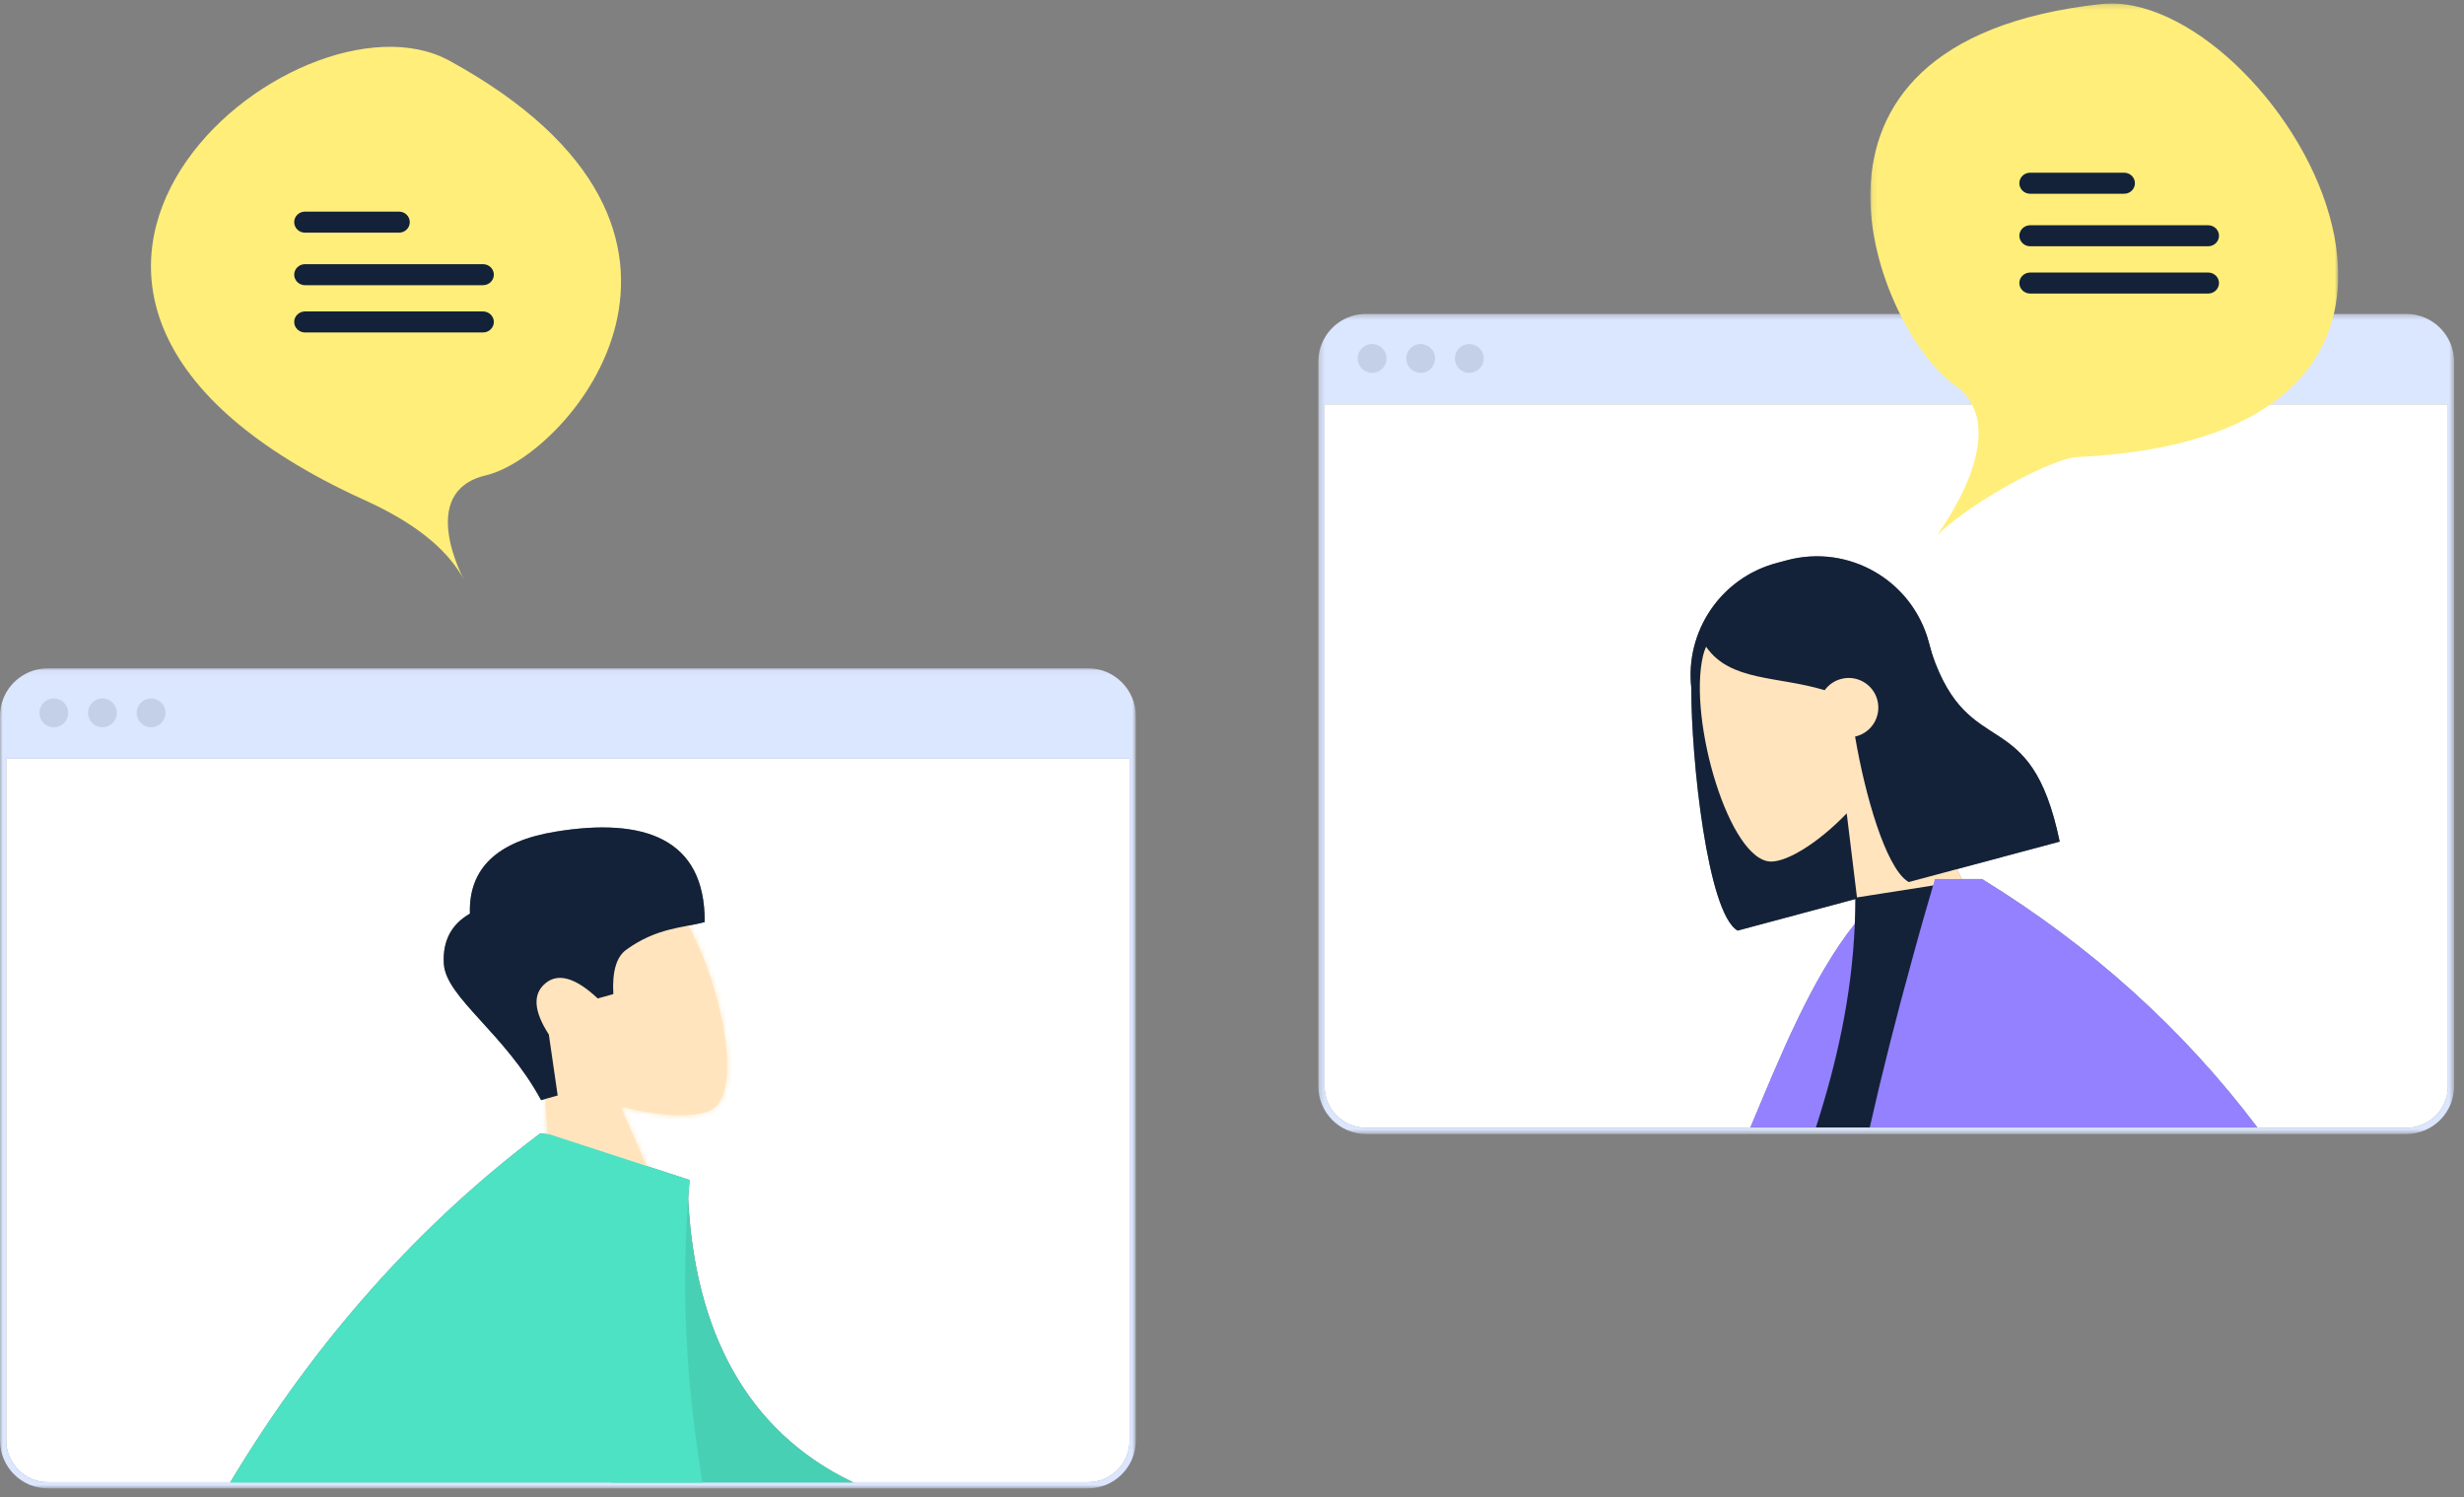 <?xml version="1.0" encoding="UTF-8"?>
<svg width="469px" height="285px" viewBox="0 0 469 285" version="1.1" xmlns="http://www.w3.org/2000/svg" xmlns:xlink="http://www.w3.org/1999/xlink">
    <rect x="0" y="0" width="469" height="285" fill="#808080" stroke="none"/>
    <title>Group 61 Copy</title>
    <defs>
        <polygon id="path-1" points="0 0.061 216.191 0.061 216.191 156.178 0 156.178"></polygon>
        <path d="M0.842,21.655 C2.425,29.327 7.461,35.155 13.668,39.328 L13.668,39.328 L16.233,80.679 L40.538,73.858 L28.255,45.889 C35.928,48.004 42.913,48.111 45.716,46.48 L45.716,46.48 C52.749,42.389 45.668,14.443 36.731,5.152 L36.731,5.152 C33.742,2.044 28.228,0.388 22.383,0.388 L22.383,0.388 C10.753,0.388 -2.188,6.943 0.842,21.655 L0.842,21.655 Z" id="path-3"></path>
        <polygon id="path-5" points="0.239 0.308 216.43 0.308 216.43 156.425 0.239 156.425"></polygon>
        <polygon id="path-7" points="0.075 0.208 89.132 0.208 89.132 101.544 0.075 101.544"></polygon>
    </defs>
    <g id="Page-1" stroke="none" stroke-width="1" fill="none" fill-rule="evenodd">
        <g id="Illustration" transform="translate(-56, -45)">
            <g id="Group-61-Copy" transform="translate(56, 45)">
                <g id="Group-14" transform="translate(0, 127.147)">
                    <g id="Group-3">
                        <mask id="mask-2" fill="white">
                            <use xlink:href="#path-1"></use>
                        </mask>
                        <g id="Clip-2"></g>
                        <path d="M1.186,17.276 L215.01,17.276 L215.01,147.077 C215.01,151.441 211.459,154.992 207.09,154.992 L9.106,154.992 C4.747,154.992 1.196,151.441 1.186,147.073 L1.186,17.276 Z M-0,9.167 L-0,147.077 C0.015,152.095 4.098,156.178 9.106,156.178 L207.09,156.178 C212.108,156.178 216.191,152.095 216.191,147.077 L216.191,9.167 C216.191,4.144 212.108,0.061 207.09,0.061 L9.106,0.061 C5.12,0.061 1.538,2.718 0.393,6.526 C0.133,7.379 -0,8.268 -0,9.167 L-0,9.167 Z" id="Fill-1" fill="#DBE6FF" mask="url(#mask-2)"></path>
                    </g>
                    <path d="M89.445,46.764 C89.169,38.196 94.611,32.983 105.755,31.165 C122.459,28.421 134.247,32.37 134.129,48.373 C130.205,49.473 125.06,49.38 119.183,53.657 C117.318,55.017 116.501,57.822 116.741,62.088 L113.772,62.916 C109.562,58.956 106.23,57.995 103.793,60.044 C101.361,62.088 101.585,65.338 104.468,69.784 L106.149,81.382 L102.991,82.267 C96.134,69.548 84.846,62.737 84.478,56.294 C84.228,52.002 85.884,48.823 89.445,46.764 L89.445,46.764 Z M1.186,17.276 L1.186,147.072 C1.196,151.441 4.747,154.992 9.105,154.992 L43.841,154.992 C59.931,128.218 79.598,106.077 102.822,88.602 L104.61,88.771 L104.61,88.782 L131.268,97.468 C131.16,98.663 131.069,99.859 130.982,101.029 C132.233,125.693 141.727,145.13 162.319,154.992 L207.09,154.992 C211.459,154.992 215.01,151.441 215.01,147.077 L215.01,17.276 L1.186,17.276 Z" id="Fill-4" fill="#FFFFFF"></path>
                    <path d="M31.496,8.55 C31.496,10.065 30.268,11.293 28.753,11.293 C27.239,11.293 26.011,10.065 26.011,8.55 C26.011,7.035 27.239,5.808 28.753,5.808 C30.268,5.808 31.496,7.035 31.496,8.55" id="Fill-6" fill="#C4CFE8"></path>
                    <path d="M22.24,8.55 C22.24,10.065 21.012,11.293 19.497,11.293 C17.983,11.293 16.755,10.065 16.755,8.55 C16.755,7.035 17.983,5.808 19.497,5.808 C21.012,5.808 22.24,7.035 22.24,8.55" id="Fill-8" fill="#C4CFE8"></path>
                    <path d="M12.984,8.55 C12.984,10.065 11.756,11.293 10.241,11.293 C8.727,11.293 7.499,10.065 7.499,8.55 C7.499,7.035 8.727,5.808 10.241,5.808 C11.756,5.808 12.984,7.035 12.984,8.55" id="Fill-10" fill="#C4CFE8"></path>
                    <path d="M106.052,118.215 L130.357,111.394 L118.074,83.425 C125.746,85.541 132.733,85.647 135.535,84.016 C142.569,79.926 135.487,51.98 126.55,42.688 C117.613,33.397 86.109,37.085 90.66,59.191 C92.245,66.863 97.281,72.691 103.487,76.864 L106.052,118.215 Z" id="Fill-12" fill="#FFE4BD"></path>
                </g>
                <g id="Group-17" transform="translate(89.819, 164.683)">
                    <mask id="mask-4" fill="white">
                        <use xlink:href="#path-3"></use>
                    </mask>
                    <g id="Clip-16"></g>
                    <polygon id="Fill-15" fill="#FFE4BD" mask="url(#mask-4)" points="12.551 87.167 -11.024 3.093 41.645 -11.675 65.219 72.399"></polygon>
                </g>
                <g id="Group-60" transform="translate(28.207, 0.462)">
                    <path d="M84.963,262.986 C85.459,269.67 86.511,275.898 88.075,281.677 C88.079,281.703 88.089,281.734 88.095,281.759 L134.281,281.759 C134.225,281.734 134.169,281.703 134.112,281.677 C113.52,271.815 104.027,252.378 102.775,227.714 C102.704,226.59 102.673,225.44 102.647,224.295 L84.794,221.48 C83.379,233.744 83.9,248.623 84.963,262.986" id="Fill-18" fill="#48D0B5"></path>
                    <path d="M15.583,281.759 L105.483,281.759 C105.477,281.734 105.473,281.703 105.468,281.677 C102.867,265.531 101.262,248.102 102.775,227.714 C102.862,226.544 102.954,225.348 103.061,224.153 L76.404,215.467 L76.404,215.456 L74.615,215.287 C51.392,232.762 31.725,254.903 15.634,281.677 C15.614,281.703 15.599,281.734 15.583,281.759" id="Fill-20" fill="#4DE2C4"></path>
                    <path d="M56.272,182.979 C56.64,189.422 67.927,196.233 74.784,208.951 L77.942,208.067 L76.261,196.469 C73.379,192.022 73.154,188.774 75.586,186.729 C78.024,184.68 81.355,185.641 85.565,189.601 L88.534,188.774 C88.294,184.507 89.112,181.701 90.977,180.342 C96.852,176.066 101.998,176.157 105.922,175.059 C106.04,159.056 94.252,155.106 77.549,157.85 C66.405,159.669 60.962,164.88 61.239,173.449 C57.677,175.508 56.022,178.687 56.272,182.979" id="Fill-22" fill="#132238"></path>
                    <g id="Group-26" transform="translate(222.482, 58.986)">
                        <mask id="mask-6" fill="white">
                            <use xlink:href="#path-5"></use>
                        </mask>
                        <g id="Clip-25"></g>
                        <path d="M1.425,17.522 L215.249,17.522 L215.249,147.319 C215.249,151.687 211.698,155.239 207.329,155.239 L9.345,155.239 C4.976,155.239 1.425,151.687 1.425,147.319 L1.425,17.522 Z M0.239,9.409 L0.239,147.319 C0.239,152.342 4.322,156.425 9.345,156.425 L207.329,156.425 C212.347,156.425 216.43,152.342 216.43,147.319 L216.43,9.409 C216.43,4.391 212.347,0.308 207.329,0.308 L9.345,0.308 C5.338,0.308 1.844,2.874 0.648,6.696 L0.618,6.792 C0.367,7.625 0.239,8.504 0.239,9.409 L0.239,9.409 Z" id="Fill-24" fill="#DBE6FF" mask="url(#mask-6)"></path>
                    </g>
                    <path d="M309.933,106.717 L311.916,106.185 C323.678,103.033 335.773,110.013 338.925,121.78 L339.503,123.926 C346.667,145.009 358.281,132.939 363.84,159.745 L344.255,164.992 L345.215,166.868 L349.058,166.868 C369.921,179.718 387.386,195.488 401.463,214.153 L304.966,214.153 C310.475,201.021 316.525,185.851 324.838,175.401 C324.92,173.843 324.956,172.269 324.956,170.675 L302.539,176.684 C296.806,173.465 293.679,143.982 293.72,130.482 C292.509,119.813 299.249,109.578 309.933,106.717 L309.933,106.717 Z M223.907,76.508 L223.907,206.304 C223.907,210.673 227.458,214.225 231.827,214.225 L429.811,214.225 C434.18,214.225 437.732,210.673 437.732,206.304 L437.732,76.508 L223.907,76.508 Z" id="Fill-27" fill="#FFFFFF"></path>
                    <path d="M254.205,67.77 C254.205,69.285 252.977,70.513 251.462,70.513 C249.948,70.513 248.72,69.285 248.72,67.77 C248.72,66.255 249.948,65.027 251.462,65.027 C252.977,65.027 254.205,66.255 254.205,67.77" id="Fill-29" fill="#C4CFE8"></path>
                    <path d="M244.949,67.77 C244.949,69.285 243.721,70.513 242.206,70.513 C240.692,70.513 239.464,69.285 239.464,67.77 C239.464,66.255 240.692,65.027 242.206,65.027 C243.721,65.027 244.949,66.255 244.949,67.77" id="Fill-31" fill="#C4CFE8"></path>
                    <path d="M235.705,67.77 C235.705,69.285 234.477,70.513 232.962,70.513 C231.448,70.513 230.22,69.285 230.22,67.77 C230.22,66.255 231.448,65.027 232.962,65.027 C234.477,65.027 235.705,66.255 235.705,67.77" id="Fill-33" fill="#C4CFE8"></path>
                    <path d="M293.72,130.482 C293.679,143.982 296.806,173.465 302.539,176.684 L324.956,170.675 L325.278,170.588 L327.291,170.051 L327.317,170.046 L331.271,168.983 C331.261,168.932 331.251,168.881 331.24,168.83 C332.442,168.36 333.58,167.798 334.649,167.139 C337.571,165.376 339.993,162.969 341.782,160.164 C345.001,155.126 346.166,148.811 344.5,142.587 L339.503,123.926 L338.925,121.78 C335.773,110.013 323.678,103.033 311.916,106.185 L309.933,106.717 C299.249,109.578 292.509,119.813 293.72,130.482" id="Fill-35" fill="#132238"></path>
                    <path d="M308.952,163.542 C312.115,163.511 317.919,159.954 323.3,154.365 L325.252,170.368 L325.277,170.588 L325.732,174.303 L326.908,183.934 L335.931,181.517 L337.899,180.991 L350.688,177.562 L345.389,167.21 L345.216,166.868 L344.255,164.992 L341.782,160.164 L332.278,141.601 C335.405,135.019 336.734,127.626 334.25,120.406 C327.423,100.605 301.492,111.04 296.526,122.639 C296.275,123.231 296.076,123.819 295.938,124.412 C293.066,136.654 301.022,163.618 308.952,163.542" id="Fill-37" fill="#FFE4BD"></path>
                    <path d="M296.147,122.051 C296.27,122.256 296.398,122.45 296.525,122.638 C301.093,129.281 310.091,128.198 319.11,130.921 C319.841,129.91 320.914,129.133 322.217,128.786 C325.227,127.979 328.318,129.762 329.125,132.771 C329.933,135.78 328.149,138.877 325.14,139.685 C325.053,139.705 324.971,139.725 324.889,139.746 C326.871,151.355 330.689,164.139 334.649,167.139 C334.802,167.256 334.955,167.359 335.109,167.445 L344.255,164.992 L363.84,159.745 C358.281,132.939 346.666,145.009 339.503,123.926 C339.114,122.792 338.742,121.561 338.384,120.227 C337.168,119.542 336.003,118.857 334.889,118.29 L334.715,117.513 C327.01,108.663 319.33,105.26 311.681,107.309 C300.21,110.385 298.017,116.691 296.147,122.051" id="Fill-39" fill="#132238"></path>
                    <path d="M304.966,214.153 L335.343,214.153 C337.061,202.579 337.807,191.032 337.899,180.991 C337.935,178.758 337.924,176.606 337.873,174.537 C337.863,173.796 337.853,173.051 337.827,172.33 L328.962,170.818 C327.853,171.891 326.774,173.061 325.732,174.303 C325.426,174.655 325.13,175.023 324.838,175.401 C316.525,185.85 310.475,201.021 304.966,214.153" id="Fill-41" fill="#9381FF"></path>
                    <path d="M317.434,214.153 L366.768,214.153 C362.405,196.494 356.329,180.909 347.591,166.868 L345.389,167.21 L345.384,167.21 L339.743,168.094 L327.316,170.046 L327.291,170.051 L325.252,170.368 L324.956,170.414 L324.956,170.675 C324.956,172.269 324.92,173.842 324.838,175.401 C324.271,189.33 321.303,202.14 317.434,214.153" id="Fill-43" fill="#132238"></path>
                    <path d="M327.684,214.153 L401.463,214.153 C387.386,195.487 369.921,179.719 349.058,166.868 L340.095,166.868 C339.978,167.281 339.861,167.695 339.743,168.094 C339.104,170.271 338.476,172.422 337.873,174.537 C337.214,176.898 336.55,179.213 335.931,181.518 C335.926,181.522 335.926,181.522 335.926,181.528 C332.722,193.111 329.979,203.984 327.684,214.153" id="Fill-45" fill="#9381FF"></path>
                    <g id="Group-49" transform="translate(327.718, 0)">
                        <mask id="mask-8" fill="white">
                            <use xlink:href="#path-7"></use>
                        </mask>
                        <g id="Clip-48"></g>
                        <path d="M12.643,101.544 C12.643,101.544 28.157,81.26 16.082,72.827 C2.015,63.003 -21.785,7.499 43.985,0.314 C76.172,-3.203 129.294,82.378 39.328,86.545 C35.201,86.736 20.117,94.321 12.643,101.544" id="Fill-47" fill="#FFEE7A" mask="url(#mask-8)"></path>
                    </g>
                    <path d="M392.104,42.416 L358.212,42.416 C357.083,42.416 356.158,43.316 356.158,44.416 C356.158,45.516 357.083,46.416 358.212,46.416 L392.104,46.416 C393.234,46.416 394.158,45.516 394.158,44.416 C394.158,43.316 393.234,42.416 392.104,42.416" id="Fill-50" fill="#132238"></path>
                    <path d="M392.104,51.416 L358.212,51.416 C357.083,51.416 356.158,52.316 356.158,53.416 C356.158,54.516 357.083,55.416 358.212,55.416 L392.104,55.416 C393.234,55.416 394.158,54.516 394.158,53.416 C394.158,52.316 393.234,51.416 392.104,51.416" id="Fill-52" fill="#132238"></path>
                    <path d="M376.127,32.416 L358.189,32.416 C357.072,32.416 356.158,33.316 356.158,34.415 C356.158,35.516 357.072,36.416 358.189,36.416 L376.127,36.416 C377.244,36.416 378.158,35.516 378.158,34.415 C378.158,33.316 377.244,32.416 376.127,32.416" id="Fill-54" fill="#132238"></path>
                    <path d="M60.241,110.15 C60.241,110.15 50.823,93.173 64.293,90.017 C79.984,86.339 116.76,43.683 57.364,11.107 C28.297,-4.835 -43.711,54.483 39.025,93.736 C42.819,95.537 55.176,100.445 60.241,110.15" id="Fill-56" fill="#FFEE7A"></path>
                    <path d="M63.737,49.824 L29.845,49.824 C28.716,49.824 27.791,50.725 27.791,51.824 C27.791,52.924 28.716,53.824 29.845,53.824 L63.737,53.824 C64.867,53.824 65.791,52.924 65.791,51.824 C65.791,50.725 64.867,49.824 63.737,49.824" id="Fill-50" fill="#132238"></path>
                    <path d="M63.737,58.824 L29.845,58.824 C28.716,58.824 27.791,59.724 27.791,60.824 C27.791,61.924 28.716,62.824 29.845,62.824 L63.737,62.824 C64.867,62.824 65.791,61.924 65.791,60.824 C65.791,59.724 64.867,58.824 63.737,58.824" id="Fill-52" fill="#132238"></path>
                    <path d="M47.761,39.824 L29.822,39.824 C28.705,39.824 27.791,40.724 27.791,41.824 C27.791,42.924 28.705,43.824 29.822,43.824 L47.761,43.824 C48.878,43.824 49.791,42.924 49.791,41.824 C49.791,40.724 48.878,39.824 47.761,39.824" id="Fill-54" fill="#132238"></path>
                </g>
            </g>
        </g>
    </g>
</svg>